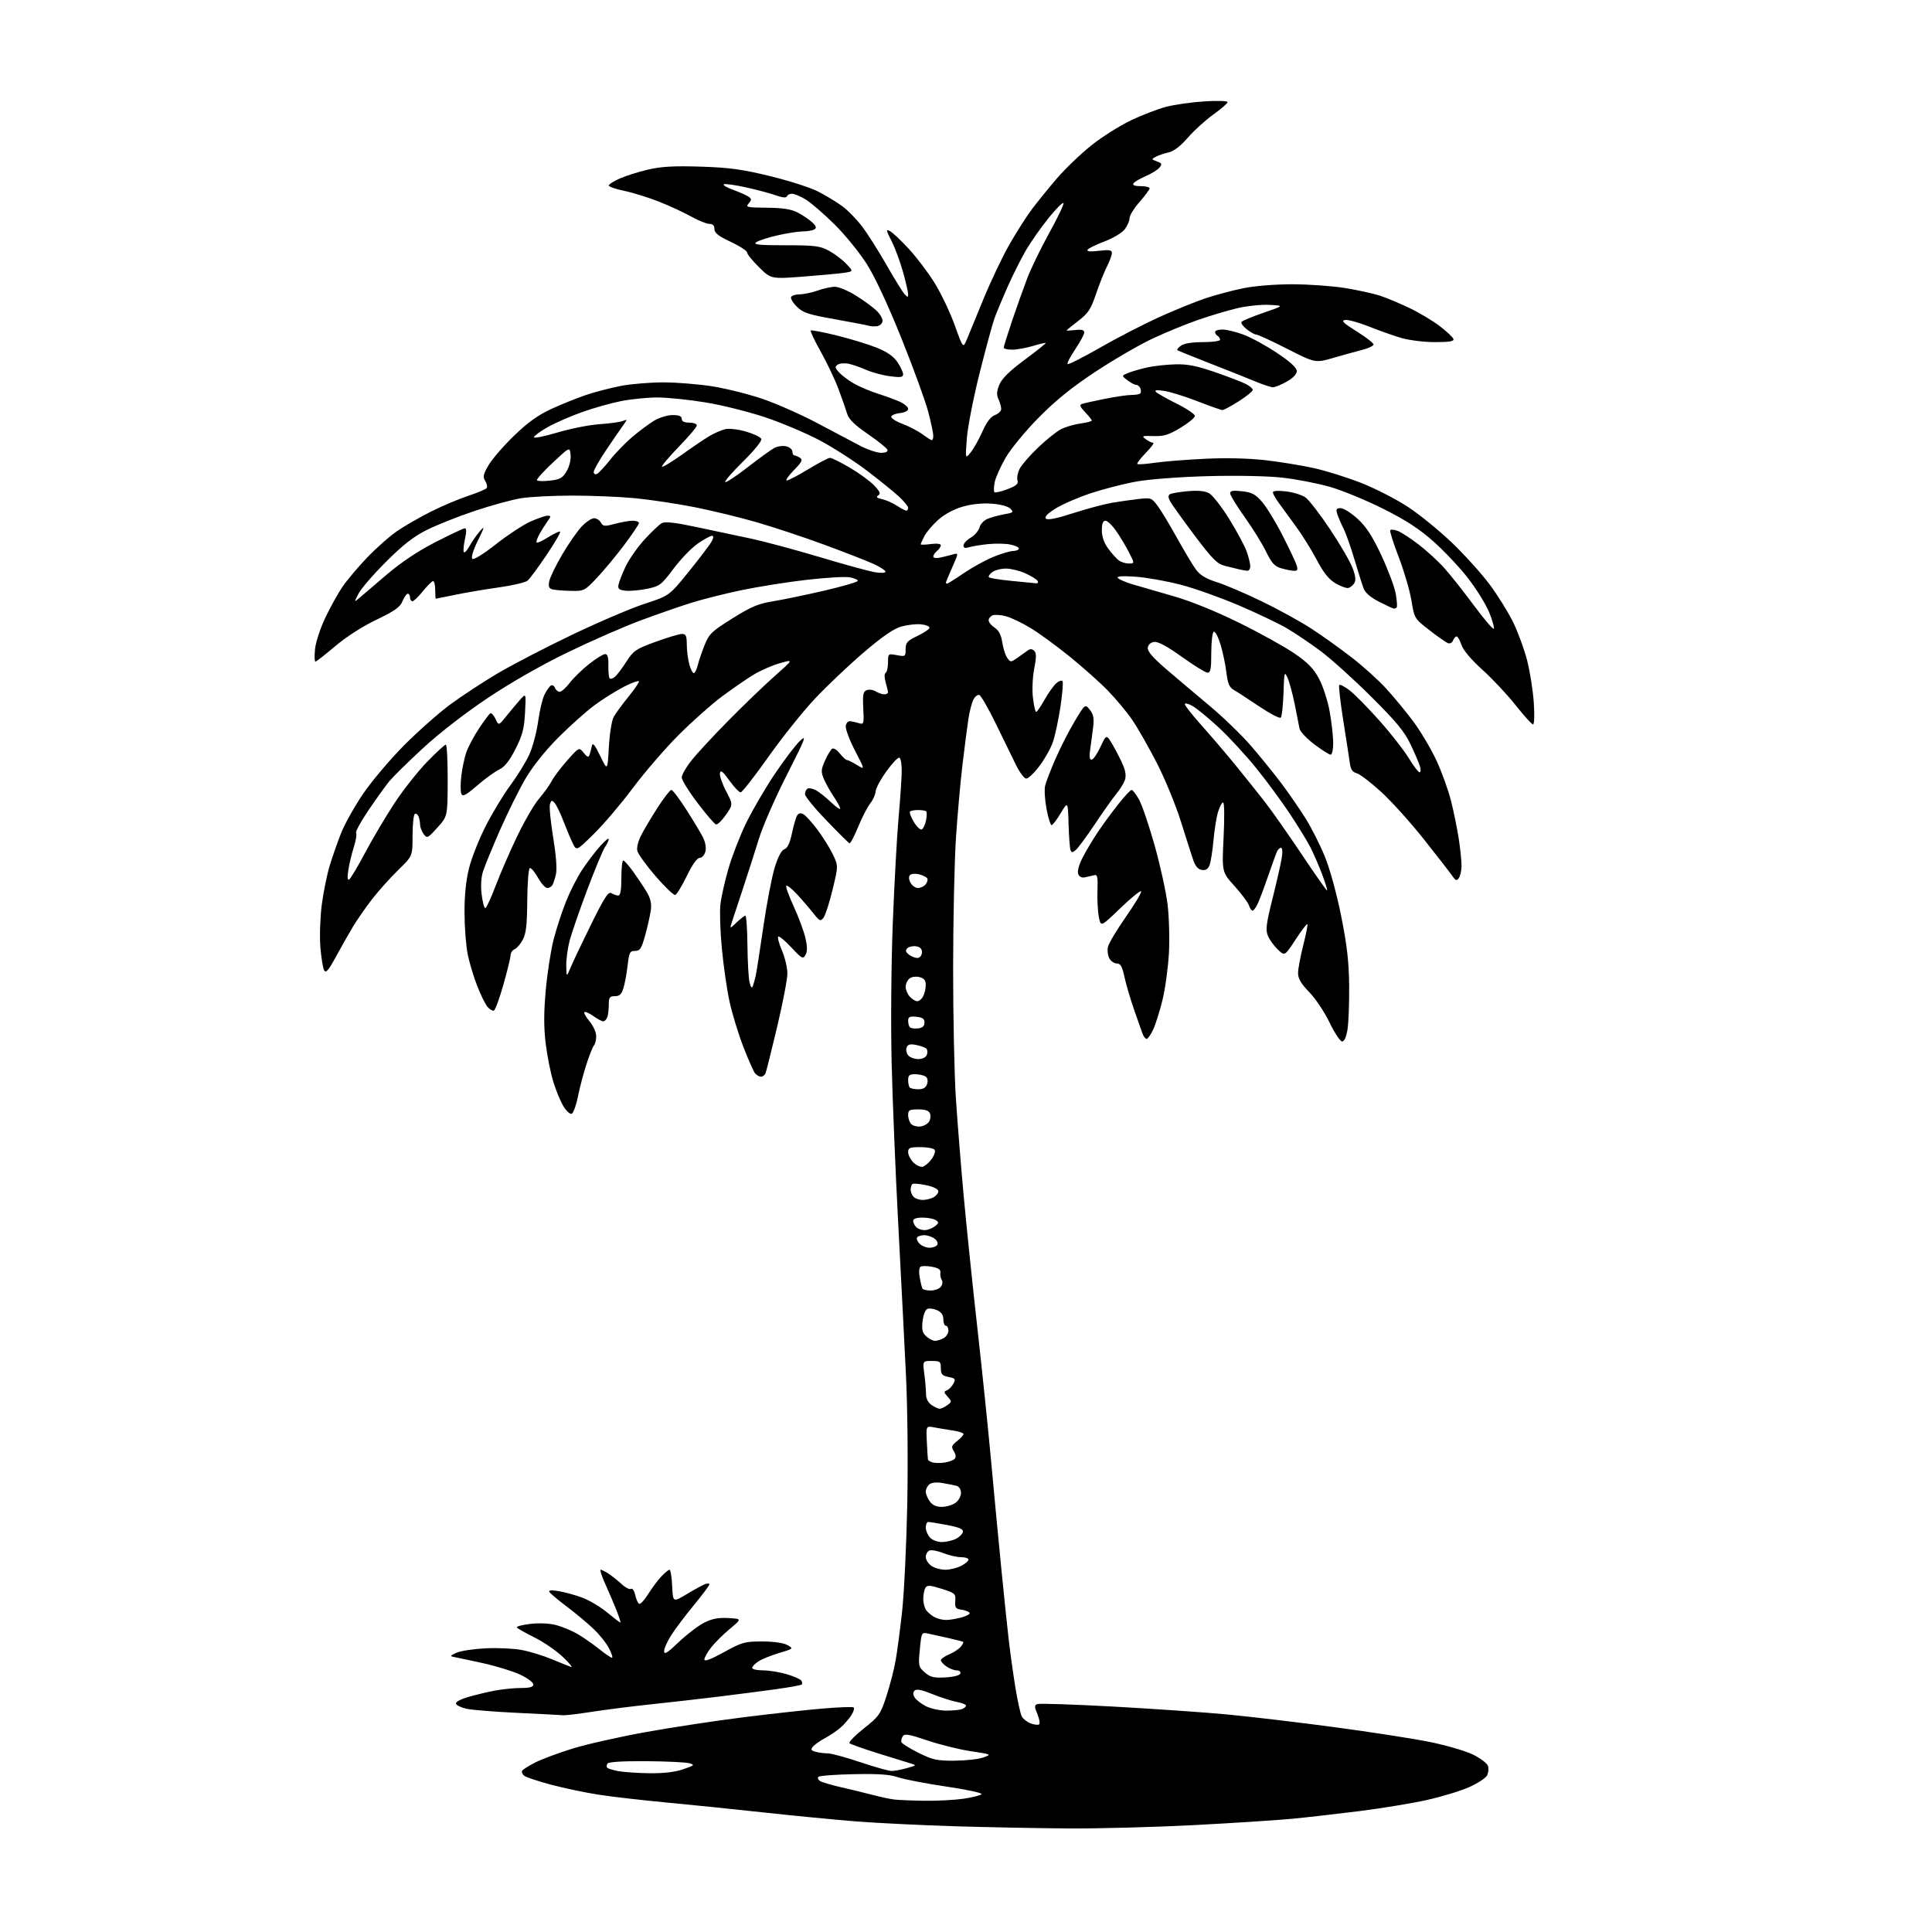<?xml version="1.0" encoding="UTF-8" standalone="no"?>
<svg 
  version="1.1" 
  xmlns="http://www.w3.org/2000/svg" 
  xmlns:xlink="http://www.w3.org/1999/xlink" 
  xmlns:svg="http://www.w3.org/2000/svg"
  xmlns:rdf="http://www.w3.org/1999/02/22-rdf-syntax-ns#"
  xmlns:cc="http://creativecommons.org/ns#"
  xmlns:dc="http://purl.org/dc/elements/1.1/"
  viewBox="0 0 768 768"
  width="768"
  height="768"
>
<style>svg {background-color: white; }</style>"
<path stroke="none" fill="black" fill-rule="evenodd" d="M424.50,726.83C412.40,726.75 391.91,726.35 378.97,725.95C366.02,725.54 348.70,724.69 340.47,724.05C332.24,723.40 315.60,721.79 303.50,720.47C291.40,719.14 273.85,717.35 264.50,716.48C255.15,715.60 243.22,714.23 238.00,713.42C232.78,712.61 224.26,710.82 219.07,709.45C213.89,708.08 209.06,706.46 208.34,705.86C207.61,705.26 207.27,704.37 207.58,703.87C207.89,703.37 210.25,701.90 212.82,700.59C215.39,699.29 222.00,696.83 227.50,695.12C233.00,693.41 246.05,690.46 256.50,688.57C266.95,686.68 284.73,683.98 296.00,682.58C307.27,681.18 321.45,679.63 327.50,679.13C333.55,678.64 338.86,678.45 339.30,678.71C339.75,678.97 339.35,680.38 338.42,681.84C337.49,683.30 335.55,685.52 334.11,686.77C332.68,688.02 329.89,689.90 327.93,690.95C325.97,692.00 323.82,693.51 323.16,694.30C322.18,695.49 322.38,695.87 324.23,696.36C325.48,696.70 327.65,696.98 329.05,696.99C330.46,696.99 336.28,698.58 342.00,700.50C347.72,702.42 353.32,704.00 354.45,703.99C355.58,703.99 358.30,703.48 360.50,702.85C364.50,701.72 364.50,701.72 361.50,700.84C359.85,700.35 354.00,698.54 348.50,696.81C343.00,695.07 338.13,693.34 337.69,692.96C337.24,692.58 339.79,689.95 343.36,687.11C349.46,682.26 350.01,681.48 352.38,674.22C353.77,669.97 355.42,663.58 356.04,660.00C356.67,656.42 357.82,647.65 358.61,640.50C359.39,633.35 360.31,614.45 360.64,598.50C360.99,581.82 360.77,559.73 360.13,546.50C359.52,533.85 358.13,506.85 357.06,486.50C355.98,466.15 354.80,437.35 354.44,422.50C354.07,407.20 354.27,383.10 354.90,366.88C355.51,351.14 356.55,332.24 357.21,324.88C357.87,317.52 358.43,309.25 358.45,306.50C358.48,303.75 358.05,301.35 357.50,301.18C356.95,301.00 354.62,303.47 352.32,306.68C350.02,309.88 348.10,313.45 348.07,314.62C348.03,315.78 347.08,317.90 345.95,319.34C344.82,320.77 342.65,325.00 341.12,328.72C339.59,332.45 338.05,335.38 337.69,335.23C337.33,335.09 333.20,330.99 328.52,326.13C323.83,321.27 320.00,316.58 320.00,315.71C320.00,314.83 320.44,313.85 320.98,313.51C321.52,313.18 322.98,313.43 324.23,314.07C325.48,314.71 328.19,316.85 330.25,318.82C332.31,320.79 334.00,321.97 334.00,321.44C334.00,320.90 332.84,318.76 331.43,316.67C330.01,314.59 328.24,311.43 327.50,309.64C326.30,306.79 326.36,305.91 327.97,302.32C328.97,300.08 330.25,297.96 330.82,297.61C331.38,297.27 332.75,298.13 333.85,299.54C334.96,300.95 336.24,302.11 336.68,302.12C337.13,302.14 338.93,303.03 340.68,304.11C343.86,306.07 343.86,306.07 339.88,298.39C337.69,294.16 336.04,289.75 336.20,288.60C336.37,287.42 337.16,286.58 338.00,286.69C338.83,286.79 340.40,287.15 341.50,287.49C343.38,288.07 343.48,287.72 343.16,281.55C342.89,276.09 343.11,274.89 344.55,274.34C345.49,273.98 347.10,274.21 348.12,274.84C349.14,275.48 350.65,276.00 351.49,276.00C352.32,276.00 353.00,275.66 353.00,275.24C353.00,274.83 352.58,273.03 352.07,271.26C351.51,269.27 351.51,267.81 352.07,267.45C352.58,267.14 353.00,265.28 353.00,263.33C353.00,259.81 353.03,259.78 356.50,260.43C359.87,261.07 360.00,260.98 360.00,258.06C360.00,255.44 360.63,254.74 364.75,252.77C367.36,251.52 369.50,250.05 369.50,249.50C369.50,248.95 367.95,248.35 366.06,248.17C364.17,247.99 360.67,248.39 358.29,249.06C355.25,249.91 350.73,253.03 343.23,259.45C337.33,264.50 328.62,272.76 323.88,277.81C319.14,282.85 310.81,293.27 305.38,300.96C299.95,308.65 295.01,314.95 294.42,314.97C293.83,314.99 291.81,312.87 289.93,310.26C287.33,306.63 286.44,305.94 286.18,307.32C285.98,308.32 287.08,311.54 288.62,314.47C291.41,319.80 291.41,319.80 288.55,323.93C286.97,326.20 285.19,327.91 284.59,327.72C283.99,327.54 280.69,323.68 277.25,319.15C273.81,314.62 271.00,310.07 271.00,309.04C271.00,308.02 272.72,305.00 274.83,302.34C276.93,299.68 283.57,292.51 289.58,286.42C295.59,280.32 303.88,272.35 308.00,268.70C315.50,262.07 315.50,262.07 310.00,263.63C306.98,264.48 302.25,266.56 299.50,268.23C296.75,269.91 291.12,273.79 287.00,276.85C282.88,279.92 275.14,286.79 269.81,292.13C264.48,297.46 256.30,306.93 251.64,313.16C246.98,319.40 240.02,327.60 236.18,331.38C229.19,338.26 229.19,338.26 227.76,335.38C226.97,333.80 225.28,329.80 224.01,326.50C222.74,323.20 221.14,319.89 220.45,319.14C219.41,318.00 219.11,318.09 218.61,319.64C218.29,320.67 218.86,326.61 219.89,332.84C221.03,339.79 221.47,345.44 221.01,347.46C220.60,349.28 219.95,351.27 219.57,351.88C219.19,352.50 218.27,353.00 217.52,353.00C216.76,353.00 215.10,351.13 213.82,348.84C212.55,346.56 211.09,344.87 210.60,345.09C210.10,345.32 209.65,351.12 209.59,358.00C209.52,367.77 209.12,371.18 207.78,373.63C206.84,375.35 205.38,377.02 204.54,377.35C203.69,377.67 202.98,378.74 202.96,379.72C202.94,380.70 201.66,385.98 200.10,391.45C198.55,396.93 196.85,401.55 196.32,401.73C195.79,401.90 194.66,401.25 193.81,400.27C192.96,399.30 191.12,395.57 189.73,392.00C188.33,388.43 186.63,382.80 185.95,379.50C185.26,376.20 184.68,368.77 184.65,363.00C184.62,356.03 185.22,350.03 186.44,345.15C187.44,341.11 190.43,333.55 193.08,328.35C195.73,323.14 200.16,315.83 202.94,312.08C205.71,308.34 209.08,302.85 210.43,299.89C211.77,296.92 213.34,290.99 213.93,286.71C214.51,282.42 215.67,277.61 216.49,276.02C217.31,274.43 218.44,272.84 219.00,272.50C219.56,272.16 220.28,272.58 220.61,273.44C220.94,274.30 221.79,275.00 222.49,275.00C223.19,275.00 224.98,273.41 226.46,271.46C227.95,269.51 231.42,266.13 234.17,263.96C236.93,261.78 239.80,260.00 240.55,260.00C241.53,260.00 241.90,261.31 241.84,264.54C241.79,267.04 242.02,269.35 242.35,269.68C242.68,270.01 243.61,269.74 244.42,269.07C245.23,268.39 247.28,265.69 248.97,263.05C251.80,258.64 252.74,258.00 260.63,255.12C265.34,253.41 270.06,252.00 271.10,252.00C272.67,252.00 273.00,252.74 273.01,256.25C273.01,258.59 273.48,262.20 274.06,264.28C274.64,266.35 275.48,267.82 275.94,267.54C276.40,267.25 277.07,265.78 277.42,264.26C277.78,262.74 278.97,259.25 280.06,256.50C281.87,251.96 282.89,250.98 291.15,245.82C298.63,241.14 301.50,239.94 307.37,239.00C311.29,238.37 320.46,236.46 327.75,234.77C335.04,233.07 341.00,231.32 341.00,230.89C341.00,230.45 339.54,229.82 337.75,229.49C335.96,229.16 328.20,229.61 320.50,230.51C312.80,231.40 301.12,233.26 294.55,234.64C287.98,236.03 278.98,238.30 274.55,239.70C270.12,241.09 261.10,244.24 254.50,246.69C247.90,249.14 234.85,254.86 225.50,259.40C214.91,264.54 202.84,271.45 193.50,277.72C184.59,283.70 174.19,291.79 167.89,297.64C162.05,303.06 156.16,308.85 154.80,310.50C153.43,312.15 149.77,317.25 146.65,321.83C143.53,326.41 141.24,330.58 141.56,331.10C141.88,331.62 141.47,334.17 140.64,336.77C139.81,339.37 138.83,343.47 138.46,345.88C138.01,348.78 138.13,350.04 138.81,349.62C139.37,349.27 142.28,344.37 145.27,338.74C148.27,333.11 153.54,324.23 157.00,319.00C160.46,313.77 166.25,306.46 169.87,302.75C173.49,299.04 176.80,296.00 177.22,296.00C177.65,296.00 177.98,302.41 177.96,310.25C177.92,324.50 177.92,324.50 173.87,328.98C170.00,333.26 169.75,333.38 168.41,331.54C167.63,330.48 167.00,328.84 167.00,327.89C167.00,326.94 166.73,325.45 166.40,324.59C166.06,323.72 165.39,323.26 164.90,323.56C164.40,323.87 164.00,327.76 164.00,332.21C164.00,340.30 164.00,340.30 158.25,345.90C155.09,348.98 150.41,354.20 147.86,357.50C145.31,360.80 141.87,365.75 140.23,368.50C138.58,371.25 135.55,376.60 133.49,380.39C130.52,385.85 129.55,386.95 128.84,385.68C128.35,384.80 127.67,380.57 127.34,376.29C127.01,372.00 127.28,364.45 127.93,359.50C128.58,354.55 130.00,347.57 131.09,344.00C132.18,340.43 134.24,334.57 135.66,331.00C137.09,327.43 141.01,320.45 144.37,315.50C147.74,310.55 155.00,301.96 160.50,296.41C166.00,290.86 174.30,283.51 178.93,280.08C183.57,276.66 192.12,271.05 197.93,267.61C203.75,264.18 217.05,257.28 227.50,252.29C237.95,247.29 250.90,241.76 256.27,240.01C266.05,236.82 266.05,236.82 273.86,227.16C278.16,221.85 282.21,216.49 282.87,215.25C283.72,213.66 283.74,213.00 282.97,213.00C282.36,213.00 279.85,214.39 277.39,216.08C274.92,217.77 270.59,222.26 267.75,226.05C262.94,232.48 262.24,233.02 257.32,234.04C254.43,234.64 250.58,234.99 248.78,234.82C246.13,234.56 245.57,234.12 245.85,232.50C246.04,231.40 247.31,228.14 248.67,225.25C250.03,222.37 253.42,217.51 256.20,214.47C258.99,211.42 262.09,208.49 263.10,207.95C264.39,207.25 268.37,207.70 276.71,209.48C283.20,210.85 292.91,212.92 298.30,214.06C303.69,215.20 316.07,218.52 325.80,221.44C335.54,224.36 345.41,227.07 347.75,227.46C350.18,227.87 352.00,227.78 352.00,227.26C352.00,226.75 349.86,225.36 347.25,224.17C344.64,222.97 335.86,219.55 327.75,216.56C319.64,213.57 307.49,209.54 300.75,207.59C294.01,205.64 282.88,202.94 276.00,201.59C269.12,200.23 258.58,198.65 252.58,198.06C246.57,197.48 235.32,197.00 227.58,197.01C219.83,197.01 210.62,197.48 207.09,198.06C203.57,198.63 195.30,200.89 188.73,203.09C182.16,205.29 173.57,208.70 169.64,210.67C164.36,213.32 160.12,216.64 153.39,223.38C148.38,228.39 143.48,234.07 142.50,236.00C140.77,239.42 140.77,239.46 142.61,237.90C143.65,237.02 148.55,232.84 153.50,228.61C159.50,223.49 166.05,219.11 173.17,215.46C179.04,212.46 184.28,210.00 184.81,210.00C185.44,210.00 185.45,211.48 184.86,214.14C184.35,216.42 184.11,218.78 184.33,219.39C184.55,220.00 185.58,218.98 186.62,217.11C187.65,215.25 189.53,212.55 190.80,211.11C192.77,208.86 192.66,209.39 189.97,214.87C188.13,218.62 187.22,221.62 187.74,222.14C188.27,222.67 192.11,220.30 197.07,216.39C201.71,212.74 207.88,208.68 210.78,207.37C213.68,206.07 216.77,205.00 217.65,205.00C219.10,205.00 219.10,205.20 217.63,207.25C216.74,208.49 215.30,210.78 214.43,212.34C213.56,213.91 213.07,215.40 213.33,215.67C213.60,215.93 215.70,214.95 218.00,213.50C220.30,212.05 222.41,211.08 222.68,211.34C222.95,211.61 220.49,215.82 217.21,220.69C213.94,225.56 210.56,230.12 209.70,230.83C208.85,231.54 203.69,232.75 198.24,233.51C192.79,234.28 184.99,235.60 180.91,236.45C176.84,237.30 173.39,238.00 173.25,238.00C173.11,238.00 173.00,236.43 173.00,234.50C173.00,232.57 172.63,231.00 172.17,231.00C171.71,231.00 169.89,232.80 168.12,235.00C166.35,237.20 164.48,239.00 163.95,239.00C163.43,239.00 163.00,238.32 163.00,237.50C163.00,236.68 162.60,236.00 162.12,236.00C161.64,236.00 160.68,237.35 160.00,238.99C159.02,241.37 156.88,242.89 149.63,246.35C144.15,248.97 137.60,253.18 133.26,256.86C129.28,260.24 125.73,263.00 125.38,263.00C125.03,263.00 124.96,260.79 125.22,258.09C125.48,255.40 127.31,249.77 129.29,245.60C131.27,241.43 134.35,235.87 136.14,233.26C137.92,230.64 142.33,225.41 145.94,221.64C149.55,217.86 154.97,213.08 158.00,211.02C161.03,208.96 167.10,205.47 171.50,203.28C175.90,201.08 182.53,198.28 186.24,197.06C189.95,195.84 193.22,194.45 193.52,193.96C193.82,193.48 193.53,192.22 192.87,191.16C191.87,189.56 192.10,188.50 194.24,184.87C195.65,182.47 200.19,177.22 204.33,173.22C209.77,167.95 213.87,165.01 219.17,162.56C223.20,160.70 229.43,158.20 233.00,156.99C236.57,155.79 242.80,154.18 246.84,153.40C250.87,152.63 258.47,152.00 263.72,152.00C268.97,152.00 277.79,152.72 283.32,153.60C288.85,154.48 297.90,156.76 303.44,158.68C308.97,160.59 318.68,164.90 325.00,168.26C331.32,171.62 338.93,175.64 341.89,177.19C344.86,178.73 348.61,180.00 350.22,180.00C352.06,180.00 353.02,179.55 352.77,178.80C352.55,178.15 349.06,175.33 345.01,172.55C339.73,168.93 337.40,166.65 336.77,164.50C336.28,162.85 334.72,158.39 333.29,154.59C331.86,150.78 328.69,144.12 326.25,139.77C323.80,135.42 322.02,131.65 322.28,131.39C322.54,131.13 327.20,132.02 332.64,133.36C338.07,134.71 345.22,136.89 348.51,138.21C352.66,139.88 355.19,141.64 356.75,143.96C357.99,145.79 359.00,147.96 359.00,148.78C359.00,149.98 358.03,150.13 353.75,149.56C350.86,149.18 346.63,148.04 344.35,147.04C342.07,146.03 338.92,144.93 337.35,144.60C335.78,144.27 333.84,144.43 333.04,144.94C331.79,145.74 331.87,146.20 333.54,148.04C334.62,149.23 337.30,151.23 339.50,152.49C341.70,153.75 345.98,155.55 349.00,156.51C352.02,157.46 355.96,158.91 357.75,159.73C359.54,160.56 361.00,161.82 361.00,162.55C361.00,163.30 359.63,164.01 357.83,164.19C356.08,164.36 354.49,165.00 354.29,165.60C354.09,166.21 356.09,167.50 358.72,168.48C361.35,169.47 364.93,171.33 366.68,172.63C368.43,173.94 370.12,175.00 370.43,175.00C370.74,175.00 371.00,174.18 371.00,173.19C371.00,172.19 370.09,167.91 368.98,163.68C367.88,159.45 363.13,146.43 358.44,134.74C353.25,121.80 347.89,110.25 344.71,105.19C341.84,100.62 336.02,93.44 331.77,89.23C327.51,85.02 322.34,80.55 320.27,79.29C318.20,78.04 315.75,77.01 314.83,77.01C313.92,77.00 313.01,77.47 312.82,78.04C312.59,78.72 311.07,78.58 308.42,77.65C306.19,76.86 300.92,75.45 296.71,74.52C292.50,73.58 288.49,73.00 287.80,73.23C287.10,73.47 288.77,74.49 291.52,75.50C294.26,76.51 297.07,77.78 297.78,78.32C298.80,79.09 298.76,79.60 297.60,80.89C296.28,82.36 296.92,82.51 304.82,82.57C311.08,82.63 314.48,83.15 317.00,84.44C318.93,85.43 321.52,87.16 322.76,88.30C324.45,89.85 324.71,90.57 323.76,91.17C323.07,91.61 321.01,91.98 319.20,91.98C317.38,91.99 312.82,92.70 309.07,93.55C305.31,94.41 301.50,95.65 300.60,96.30C299.30,97.25 301.68,97.50 312.23,97.50C323.92,97.50 325.98,97.76 329.50,99.66C331.70,100.85 334.79,103.18 336.37,104.84C339.24,107.86 339.24,107.86 335.87,108.40C334.02,108.70 326.65,109.39 319.50,109.94C306.50,110.93 306.50,110.93 301.75,106.25C299.14,103.68 297.00,101.04 297.00,100.38C297.00,99.73 294.07,97.82 290.50,96.15C285.60,93.85 284.00,92.60 284.00,91.05C284.00,89.66 283.35,89.00 281.98,89.00C280.88,89.00 277.61,87.68 274.73,86.07C271.86,84.46 266.08,81.79 261.90,80.14C257.72,78.49 251.53,76.57 248.15,75.87C244.77,75.17 242.00,74.21 242.00,73.74C242.00,73.27 243.96,72.02 246.35,70.97C248.74,69.91 253.80,68.31 257.60,67.42C262.85,66.19 267.84,65.91 278.50,66.24C289.89,66.60 295.01,67.30 306.00,69.98C313.43,71.79 321.98,74.51 325.00,76.04C328.02,77.56 332.39,80.19 334.69,81.87C336.99,83.55 340.66,87.30 342.84,90.21C345.02,93.12 349.37,100.00 352.51,105.50C355.64,111.00 358.84,116.16 359.60,116.96C360.83,118.25 361.00,118.25 361.00,116.94C361.00,116.13 360.09,112.17 358.97,108.14C357.86,104.12 355.81,98.59 354.42,95.85C352.18,91.43 352.11,90.99 353.80,91.89C354.85,92.45 358.20,95.60 361.24,98.90C364.29,102.19 368.89,108.26 371.47,112.39C374.04,116.53 377.65,124.09 379.49,129.20C382.84,138.50 382.84,138.50 384.31,135.00C385.11,133.07 388.11,125.79 390.97,118.81C393.83,111.84 398.43,102.16 401.19,97.31C403.95,92.47 408.01,86.09 410.21,83.15C412.41,80.21 416.92,74.66 420.22,70.82C423.53,66.98 429.67,61.11 433.87,57.76C438.06,54.42 445.10,49.97 449.50,47.87C453.90,45.77 460.20,43.34 463.50,42.47C466.80,41.60 473.66,40.63 478.75,40.30C483.99,39.96 487.99,40.10 487.98,40.60C487.97,41.10 485.43,43.30 482.34,45.50C479.25,47.70 474.69,51.84 472.21,54.70C469.28,58.08 466.61,60.14 464.60,60.57C462.89,60.94 460.62,61.70 459.54,62.27C457.64,63.26 457.65,63.33 459.90,64.16C461.92,64.91 462.05,65.24 460.88,66.65C460.14,67.54 457.66,69.07 455.37,70.05C453.09,71.03 450.92,72.32 450.55,72.92C450.12,73.62 451.14,74.00 453.44,74.00C455.40,74.00 457.00,74.39 457.00,74.86C457.00,75.33 455.20,77.76 453.00,80.26C450.80,82.76 449.00,85.69 449.00,86.77C449.00,87.85 448.11,89.86 447.03,91.23C445.95,92.61 442.34,94.75 439.01,96.00C435.68,97.24 432.67,98.72 432.32,99.29C431.90,99.97 433.42,100.11 436.84,99.70C441.02,99.21 442.00,99.38 442.00,100.59C442.00,101.41 441.11,103.82 440.03,105.95C438.94,108.08 436.98,113.01 435.66,116.91C433.63,122.96 432.58,124.54 428.64,127.55C426.09,129.50 424.00,131.21 424.00,131.35C424.00,131.48 425.57,131.41 427.50,131.19C430.00,130.90 431.00,131.17 431.00,132.15C431.00,132.91 429.39,135.92 427.42,138.85C425.45,141.77 424.08,144.42 424.39,144.72C424.69,145.03 430.47,142.11 437.22,138.23C443.97,134.36 454.54,128.90 460.70,126.10C466.87,123.31 475.19,119.92 479.20,118.58C483.22,117.25 489.97,115.44 494.21,114.58C498.67,113.66 506.88,113.00 513.71,113.00C520.19,113.01 529.64,113.68 534.71,114.50C539.77,115.32 546.07,116.71 548.71,117.59C551.34,118.46 556.65,120.70 560.50,122.55C564.35,124.40 569.72,127.62 572.42,129.71C575.13,131.79 577.53,134.06 577.76,134.75C578.06,135.68 576.17,136.00 570.42,136.00C566.16,136.00 560.16,135.26 557.09,134.36C554.01,133.46 548.20,131.41 544.18,129.80C540.15,128.19 535.88,127.02 534.69,127.19C532.99,127.44 533.94,128.38 539.27,131.71C542.97,134.03 546.00,136.38 546.00,136.93C546.00,137.47 544.09,138.41 541.75,139.01C539.41,139.61 534.20,141.05 530.17,142.22C522.84,144.34 522.84,144.34 511.67,138.66C505.53,135.54 500.00,132.99 499.38,132.99C498.77,133.00 497.08,132.06 495.63,130.92C494.17,129.78 493.21,128.46 493.50,128.00C493.79,127.54 497.73,125.88 502.26,124.33C510.50,121.50 510.50,121.50 504.54,121.19C501.25,121.02 495.43,121.65 491.54,122.59C487.67,123.52 480.68,125.62 476.00,127.26C471.32,128.89 463.34,132.17 458.26,134.54C453.17,136.91 443.05,142.78 435.76,147.57C426.24,153.83 419.82,159.00 413.00,165.90C407.62,171.34 401.88,178.30 399.75,181.97C397.69,185.53 395.73,189.94 395.38,191.77C395.04,193.60 395.01,195.34 395.32,195.65C395.63,195.96 397.94,195.42 400.46,194.46C404.08,193.08 404.92,192.33 404.47,190.91C404.15,189.91 404.55,187.84 405.35,186.30C406.14,184.76 409.44,180.98 412.68,177.89C415.91,174.80 420.00,171.53 421.76,170.62C423.52,169.71 427.00,168.69 429.48,168.35C431.97,168.01 434.00,167.48 434.00,167.17C434.00,166.86 432.80,165.36 431.34,163.83C429.33,161.74 429.03,160.94 430.09,160.57C430.87,160.30 434.97,159.39 439.21,158.54C443.45,157.69 448.21,157.00 449.79,157.00C451.37,157.00 452.94,156.73 453.26,156.40C453.59,156.07 453.62,155.17 453.32,154.40C453.03,153.63 452.27,152.99 451.64,152.98C451.01,152.97 449.44,152.14 448.14,151.14C445.79,149.33 445.79,149.33 448.64,148.19C450.21,147.56 453.63,146.59 456.23,146.02C458.83,145.46 463.78,144.92 467.23,144.83C472.04,144.70 475.71,145.42 483.00,147.94C488.23,149.74 493.74,151.86 495.25,152.64C496.76,153.41 498.00,154.48 498.00,154.99C498.00,155.51 495.52,157.53 492.48,159.47C489.44,161.41 486.51,163.00 485.96,163.00C485.41,163.00 480.96,161.44 476.07,159.53C471.18,157.62 465.22,155.76 462.84,155.40C459.83,154.94 458.81,155.06 459.50,155.79C460.05,156.37 463.76,158.47 467.75,160.46C471.74,162.45 475.00,164.64 475.00,165.33C475.00,166.02 472.43,168.14 469.29,170.04C464.59,172.88 462.68,173.47 458.55,173.34C454.00,173.20 453.71,173.31 455.45,174.59C456.51,175.37 457.84,176.00 458.39,176.00C458.95,176.00 457.66,177.79 455.52,179.98C453.38,182.17 451.84,184.18 452.10,184.44C452.36,184.70 455.48,184.48 459.04,183.96C462.59,183.44 471.57,182.72 479.00,182.37C487.43,181.96 496.45,182.18 503.00,182.93C508.77,183.60 517.46,185.01 522.30,186.08C527.14,187.15 535.69,189.84 541.30,192.05C546.91,194.27 555.27,198.58 559.88,201.63C564.50,204.69 572.33,211.09 577.29,215.85C582.25,220.61 588.93,228.00 592.12,232.29C595.32,236.57 599.52,243.32 601.47,247.29C603.41,251.25 605.92,258.10 607.05,262.50C608.18,266.90 609.37,274.44 609.70,279.25C610.04,284.20 609.91,287.98 609.40,287.96C608.90,287.94 605.80,284.51 602.50,280.34C599.20,276.17 593.25,269.82 589.28,266.24C584.80,262.19 581.64,258.44 580.95,256.36C580.34,254.51 579.48,253.00 579.03,253.00C578.58,253.00 577.94,253.72 577.60,254.60C577.26,255.49 576.35,255.96 575.57,255.67C574.80,255.37 571.49,253.05 568.21,250.50C562.29,245.90 562.25,245.84 561.06,238.69C560.41,234.73 558.14,227.00 556.03,221.50C553.92,216.00 552.39,211.18 552.63,210.79C552.87,210.40 554.22,210.51 555.62,211.05C557.03,211.58 560.78,214.02 563.96,216.47C567.14,218.91 571.71,223.11 574.12,225.80C576.53,228.48 581.88,235.23 586.00,240.80C590.12,246.36 593.66,250.46 593.85,249.91C594.04,249.36 593.19,246.43 591.96,243.39C590.72,240.36 587.07,234.41 583.83,230.19C580.60,225.96 574.42,219.35 570.11,215.50C564.27,210.28 559.11,206.91 549.89,202.27C543.07,198.85 533.47,194.90 528.55,193.50C523.62,192.10 515.07,190.45 509.55,189.85C503.68,189.21 491.38,188.97 480.00,189.28C468.72,189.59 456.73,190.50 451.57,191.45C446.65,192.34 438.55,194.43 433.57,196.08C428.58,197.74 422.31,200.45 419.63,202.12C416.36,204.16 415.09,205.49 415.76,206.16C416.44,206.84 420.02,206.12 426.63,203.98C432.06,202.23 438.98,200.38 442.00,199.87C445.02,199.36 449.80,198.68 452.61,198.36C457.53,197.80 457.82,197.90 460.22,201.14C461.59,202.99 465.08,208.78 467.97,214.00C470.86,219.22 474.25,224.86 475.50,226.53C477.08,228.65 479.54,230.11 483.63,231.39C486.86,232.39 494.90,235.82 501.50,239.01C508.10,242.19 517.10,247.15 521.50,250.03C525.90,252.90 533.13,258.09 537.57,261.54C542.01,265.00 548.05,270.46 550.98,273.67C553.92,276.87 558.71,282.67 561.63,286.55C564.55,290.43 568.72,297.41 570.89,302.05C573.07,306.70 575.74,314.10 576.84,318.50C577.94,322.90 579.33,329.74 579.92,333.69C580.51,337.65 580.99,342.37 580.98,344.19C580.98,346.01 580.51,348.18 579.94,349.00C579.07,350.27 578.66,350.13 577.21,348.05C576.27,346.70 571.20,340.17 565.95,333.55C560.69,326.92 553.04,318.44 548.95,314.71C544.85,310.97 540.50,307.67 539.28,307.36C537.70,306.96 536.93,305.87 536.63,303.65C536.40,301.92 535.22,294.28 534.01,286.68C532.80,279.08 532.07,272.60 532.38,272.29C532.69,271.98 534.54,272.93 536.48,274.42C538.42,275.90 543.75,281.30 548.31,286.43C552.87,291.55 558.13,298.27 560.01,301.37C561.89,304.47 563.81,307.00 564.28,307.00C564.75,307.00 564.85,305.99 564.50,304.75C564.15,303.51 562.47,299.57 560.77,296.00C558.31,290.82 555.11,286.94 545.09,276.96C538.17,270.06 529.08,261.87 524.90,258.76C520.72,255.65 514.64,251.56 511.40,249.67C508.15,247.78 499.65,243.73 492.50,240.67C485.35,237.61 475.00,233.92 469.50,232.48C464.00,231.03 455.94,229.59 451.60,229.27C446.41,228.89 443.91,229.04 444.31,229.70C444.66,230.25 447.31,231.41 450.22,232.28C453.12,233.15 460.45,235.27 466.50,237.00C473.33,238.95 483.18,242.94 492.50,247.53C500.75,251.59 510.65,257.08 514.50,259.71C519.88,263.39 522.16,265.73 524.34,269.81C525.91,272.72 527.80,278.57 528.56,282.81C529.31,287.04 529.95,292.64 529.97,295.25C529.98,297.90 529.54,300.00 528.96,300.00C528.38,300.00 525.45,298.14 522.44,295.87C519.43,293.60 516.80,290.79 516.58,289.62C516.36,288.45 515.51,284.12 514.68,280.00C513.85,275.88 512.57,271.15 511.84,269.50C510.58,266.68 510.48,267.04 510.21,275.49C510.05,280.44 509.56,284.84 509.13,285.27C508.70,285.70 504.81,283.68 500.50,280.78C496.19,277.88 491.66,274.93 490.43,274.24C488.69,273.26 488.04,271.72 487.50,267.24C487.12,264.08 486.06,259.08 485.15,256.12C484.24,253.16 483.05,250.91 482.50,251.12C481.95,251.33 481.50,255.09 481.50,259.50C481.50,266.03 481.22,267.48 479.98,267.40C479.15,267.35 474.55,264.50 469.77,261.08C463.92,256.89 460.32,254.96 458.78,255.18C457.38,255.37 456.41,256.27 456.26,257.50C456.09,258.91 458.31,261.47 463.76,266.15C468.02,269.80 475.77,276.36 481.00,280.72C486.23,285.08 493.54,292.16 497.26,296.45C500.97,300.74 506.41,307.46 509.35,311.37C512.29,315.29 516.60,321.53 518.93,325.24C521.26,328.95 524.73,335.82 526.65,340.51C528.69,345.52 531.38,355.34 533.16,364.27C535.49,375.95 536.23,382.41 536.31,392.00C536.37,398.88 536.07,406.64 535.65,409.25C535.17,412.23 534.37,414.00 533.51,414.00C532.76,414.00 530.52,410.62 528.53,406.50C526.55,402.37 522.92,396.93 520.46,394.41C517.20,391.05 516.00,389.01 516.00,386.82C516.00,385.18 516.92,380.22 518.05,375.80C519.18,371.38 519.92,367.58 519.69,367.35C519.46,367.13 517.35,369.90 514.99,373.52C510.71,380.09 510.71,380.09 507.93,377.43C506.40,375.96 504.63,373.52 504.00,371.99C503.04,369.68 503.34,367.22 505.81,357.36C507.44,350.84 509.09,343.59 509.48,341.25C509.90,338.66 509.79,337.00 509.19,337.00C508.66,337.00 507.89,337.79 507.50,338.75C507.11,339.71 505.54,344.10 504.01,348.50C502.49,352.90 500.67,357.74 499.96,359.25C499.26,360.76 498.33,362.00 497.91,362.00C497.48,362.00 496.84,361.06 496.47,359.90C496.10,358.75 493.53,355.30 490.76,352.24C485.72,346.67 485.72,346.67 486.40,332.83C486.79,324.95 486.71,319.00 486.20,319.00C485.72,319.00 484.81,320.70 484.19,322.77C483.56,324.85 482.75,329.91 482.38,334.02C482.01,338.13 481.32,342.54 480.85,343.82C480.25,345.46 479.35,346.05 477.79,345.82C476.29,345.60 475.19,344.37 474.37,342.00C473.71,340.07 471.48,333.13 469.43,326.57C467.37,320.01 463.05,309.50 459.82,303.23C456.59,296.95 452.20,289.27 450.08,286.16C447.95,283.04 443.57,277.79 440.35,274.49C437.13,271.18 430.22,265.03 424.99,260.81C419.75,256.59 412.79,251.52 409.51,249.55C406.22,247.57 401.89,245.51 399.88,244.97C397.86,244.42 395.49,244.26 394.61,244.60C393.72,244.94 393.00,245.83 393.00,246.58C393.00,247.34 394.08,248.66 395.39,249.52C397.06,250.61 397.98,252.41 398.43,255.41C398.79,257.79 399.68,260.55 400.42,261.56C401.71,263.33 401.85,263.32 404.52,261.44C406.04,260.38 407.88,259.06 408.61,258.52C409.50,257.87 410.33,257.93 411.11,258.71C412.01,259.61 412.01,261.29 411.12,265.81C410.46,269.17 410.24,274.18 410.61,277.37C410.98,280.47 411.55,283.00 411.89,283.00C412.22,283.00 413.71,280.84 415.19,278.21C416.67,275.57 418.76,272.62 419.84,271.64C420.92,270.67 422.06,270.29 422.37,270.79C422.69,271.30 422.30,275.94 421.52,281.11C420.73,286.27 419.39,292.52 418.53,295.00C417.68,297.48 415.28,301.75 413.20,304.50C411.12,307.25 408.76,309.50 407.96,309.50C407.16,309.50 405.30,307.02 403.83,304.00C402.36,300.98 398.75,293.58 395.81,287.58C392.87,281.57 389.94,276.48 389.30,276.27C388.66,276.05 387.61,276.86 386.96,278.07C386.32,279.27 385.41,282.79 384.94,285.88C384.48,288.97 383.42,297.12 382.60,304.00C381.77,310.88 380.61,324.01 380.00,333.20C379.40,342.38 378.90,365.56 378.88,384.70C378.87,403.84 379.36,427.15 379.97,436.50C380.58,445.85 381.98,463.40 383.09,475.50C384.20,487.60 386.64,511.23 388.53,528.00C390.41,544.77 392.87,568.62 394.00,581.00C395.13,593.38 396.94,612.50 398.03,623.50C399.11,634.50 400.48,647.55 401.06,652.50C401.64,657.45 402.81,665.77 403.66,671.00C404.52,676.23 405.64,681.31 406.17,682.30C406.69,683.29 408.26,684.53 409.64,685.06C411.03,685.58 412.55,685.78 413.02,685.49C413.49,685.19 413.22,683.38 412.42,681.46C411.13,678.37 411.13,677.89 412.43,677.39C413.25,677.08 426.87,677.53 442.71,678.40C458.54,679.27 478.93,680.68 488.00,681.54C497.07,682.40 516.20,684.67 530.50,686.58C544.80,688.49 561.82,691.13 568.33,692.45C574.84,693.77 582.57,696.02 585.53,697.47C588.48,698.91 591.17,700.96 591.50,702.01C591.84,703.06 591.66,704.77 591.11,705.80C590.55,706.84 587.38,708.90 584.06,710.39C580.73,711.89 573.17,714.19 567.26,715.51C561.34,716.84 549.30,718.82 540.50,719.93C531.70,721.03 519.77,722.40 514.00,722.96C508.23,723.53 490.68,724.66 475.00,725.49C459.32,726.31 436.60,726.92 424.50,726.83zM367.50,715.83C372.45,715.90 379.38,715.54 382.89,715.04C386.41,714.53 389.68,713.72 390.16,713.24C390.65,712.75 384.53,711.42 376.12,710.18C367.92,708.97 359.30,707.31 356.97,706.49C353.84,705.39 349.24,705.06 339.44,705.26C332.13,705.40 325.79,705.88 325.35,706.31C324.92,706.75 325.21,707.51 326.00,708.00C326.80,708.49 330.61,709.61 334.47,710.49C338.34,711.37 343.98,712.74 347.00,713.54C350.02,714.33 353.85,715.15 355.50,715.34C357.15,715.54 362.55,715.76 367.50,715.83zM258.07,704.89C263.79,704.96 268.29,704.44 271.57,703.31C276.09,701.76 276.29,701.56 274.00,700.91C272.62,700.52 264.89,700.15 256.81,700.10C247.38,700.04 241.88,700.38 241.46,701.07C241.10,701.65 241.06,702.40 241.39,702.72C241.71,703.05 243.67,703.64 245.74,704.04C247.81,704.44 253.36,704.82 258.07,704.89zM379.50,699.90C383.90,699.87 389.03,699.30 390.90,698.62C394.26,697.40 394.22,697.38 385.90,696.13C381.28,695.44 373.50,693.51 368.62,691.84C361.44,689.40 359.57,689.08 358.88,690.16C358.41,690.90 358.15,691.95 358.30,692.50C358.45,693.05 361.48,694.95 365.03,696.73C370.75,699.58 372.43,699.95 379.50,699.90zM224.00,681.84C223.18,681.76 215.07,681.34 206.00,680.91C196.93,680.48 187.73,679.75 185.57,679.29C183.41,678.82 181.47,677.91 181.26,677.27C181.03,676.58 183.05,675.46 186.18,674.56C189.11,673.71 193.92,672.57 196.89,672.01C199.85,671.46 204.46,671.00 207.14,671.00C210.68,671.00 212.00,670.61 212.00,669.57C212.00,668.79 209.64,667.04 206.75,665.68C203.86,664.33 197.22,662.28 192.00,661.14C186.78,659.99 181.60,658.89 180.50,658.69C178.79,658.37 178.93,658.12 181.50,656.98C183.15,656.24 188.34,655.46 193.03,655.23C197.72,655.00 204.15,655.30 207.31,655.88C210.47,656.46 215.85,658.11 219.28,659.53C222.70,660.95 226.18,662.35 227.00,662.64C227.82,662.93 226.34,661.12 223.69,658.61C221.04,656.11 215.96,652.63 212.40,650.88C208.84,649.12 205.72,647.35 205.46,646.94C205.21,646.53 207.63,645.89 210.85,645.52C214.36,645.11 218.45,645.30 221.10,646.00C223.52,646.64 227.30,648.21 229.50,649.49C231.70,650.76 235.53,653.42 238.00,655.39C240.47,657.37 242.85,658.98 243.27,658.99C243.69,659.00 243.17,657.31 242.10,655.25C241.04,653.19 238.22,649.66 235.83,647.41C233.45,645.15 228.71,641.20 225.29,638.63C221.88,636.06 218.79,633.46 218.42,632.87C217.95,632.11 219.07,632.00 222.12,632.51C224.53,632.91 228.75,634.08 231.50,635.10C234.25,636.12 238.69,638.77 241.36,640.98C244.03,643.19 246.39,645.00 246.60,645.00C246.82,645.00 246.15,642.86 245.12,640.25C244.09,637.64 242.07,632.91 240.64,629.75C239.20,626.59 238.37,624.00 238.79,624.00C239.21,624.00 240.67,624.74 242.03,625.65C243.39,626.56 245.70,628.41 247.17,629.76C248.64,631.11 250.29,631.94 250.84,631.60C251.39,631.26 252.13,632.33 252.50,633.98C252.86,635.63 253.55,637.22 254.04,637.53C254.53,637.83 256.12,636.14 257.58,633.79C259.05,631.43 261.40,628.26 262.81,626.75C264.22,625.24 265.72,624.00 266.14,624.00C266.56,624.00 267.04,626.92 267.20,630.50C267.50,637.00 267.50,637.00 273.00,633.69C276.02,631.87 279.29,630.09 280.25,629.72C281.21,629.36 282.00,629.40 282.00,629.81C282.00,630.22 279.24,633.92 275.86,638.03C272.48,642.14 268.43,647.50 266.86,649.95C265.29,652.39 264.00,655.27 264.00,656.35C264.00,657.88 265.26,657.10 269.79,652.78C272.98,649.74 277.51,646.27 279.85,645.08C283.01,643.46 285.50,642.98 289.52,643.20C294.92,643.50 294.92,643.50 290.12,647.50C287.49,649.70 284.13,653.03 282.66,654.91C281.20,656.79 280.00,658.94 280.00,659.69C280.00,660.59 282.62,659.60 287.75,656.78C294.95,652.80 296.03,652.50 303.00,652.51C307.61,652.52 311.46,653.07 313.00,653.94C315.48,655.35 315.45,655.38 309.72,657.09C306.53,658.04 302.82,659.54 301.47,660.43C300.11,661.32 299.00,662.49 299.00,663.02C299.00,663.56 300.94,664.00 303.32,664.00C305.69,664.00 309.95,664.69 312.78,665.53C315.60,666.37 318.20,667.52 318.56,668.09C318.91,668.66 318.98,669.36 318.70,669.63C318.43,669.90 313.77,670.74 308.35,671.50C302.93,672.25 292.65,673.58 285.50,674.45C278.35,675.33 266.43,676.69 259.00,677.47C251.57,678.25 241.00,679.59 235.50,680.44C230.00,681.29 224.82,681.92 224.00,681.84zM376.17,680.00C378.74,680.00 381.55,679.73 382.42,679.39C383.29,679.06 384.00,678.43 384.00,678.00C384.00,677.57 382.32,676.91 380.26,676.52C378.20,676.13 373.84,674.73 370.56,673.40C366.46,671.73 364.29,671.31 363.58,672.02C362.87,672.73 362.87,673.59 363.60,674.78C364.18,675.72 366.19,677.29 368.07,678.25C369.96,679.21 373.60,680.00 376.17,680.00zM375.78,666.80C379.11,666.62 381.51,666.00 381.75,665.25C381.99,664.55 381.35,664.00 380.31,664.00C379.28,664.00 377.44,663.30 376.22,662.44C375.00,661.59 374.00,660.47 374.00,659.96C374.00,659.45 375.46,658.42 377.25,657.67C379.04,656.92 381.13,655.55 381.89,654.63C382.66,653.71 383.11,652.82 382.89,652.67C382.68,652.51 380.02,651.83 377.00,651.15C373.98,650.47 370.33,649.66 368.90,649.36C366.35,648.83 366.29,648.94 365.65,655.66C365.02,662.18 365.11,662.61 367.60,664.80C369.78,666.71 371.15,667.04 375.78,666.80zM376.00,643.96C377.38,643.98 380.24,643.51 382.37,642.91C384.50,642.32 385.85,641.46 385.37,641.00C384.89,640.55 383.38,640.02 382.00,639.83C379.89,639.55 379.54,639.02 379.73,636.43C379.95,633.51 379.66,633.26 374.35,631.58C369.71,630.12 368.58,630.05 367.88,631.16C367.41,631.90 367.02,633.88 367.02,635.56C367.01,637.24 367.56,639.32 368.25,640.18C368.94,641.05 370.40,642.24 371.50,642.85C372.60,643.45 374.62,643.95 376.00,643.96zM375.77,624.00C377.60,624.00 380.43,623.31 382.05,622.47C383.67,621.64 385.00,620.51 385.00,619.97C385.00,619.44 383.66,619.00 382.02,619.00C380.38,619.00 377.23,618.28 375.02,617.39C372.81,616.51 370.33,616.04 369.50,616.36C368.68,616.68 368.00,617.83 368.00,618.91C368.00,620.00 369.00,621.59 370.22,622.44C371.44,623.30 373.94,624.00 375.77,624.00zM374.40,612.99C376.11,612.98 378.62,612.40 379.99,611.71C381.36,611.02 382.61,609.78 382.77,608.96C382.98,607.85 381.37,607.15 376.55,606.23C372.98,605.56 369.59,605.00 369.03,605.00C368.46,605.00 368.00,605.98 368.00,607.17C368.00,608.37 368.74,610.17 369.65,611.17C370.59,612.20 372.66,612.99 374.40,612.99zM374.33,599.00C376.11,599.00 378.56,598.30 379.78,597.44C381.01,596.58 382.00,594.83 382.00,593.51C382.00,592.10 381.29,590.94 380.25,590.65C379.29,590.39 376.78,589.88 374.67,589.53C372.28,589.12 370.31,589.32 369.42,590.06C368.64,590.71 368.00,591.99 368.00,592.90C368.00,593.81 368.70,595.56 369.56,596.78C370.62,598.29 372.14,599.00 374.33,599.00zM375.47,581.40C377.10,581.16 378.89,580.51 379.44,579.96C380.12,579.28 380.03,578.28 379.17,576.91C378.06,575.12 378.22,574.62 380.45,572.86C381.85,571.76 383.00,570.50 383.00,570.06C383.00,569.62 381.09,568.98 378.75,568.64C376.41,568.30 373.07,567.74 371.32,567.40C368.13,566.79 368.13,566.79 368.44,573.15C368.60,576.64 368.80,579.80 368.87,580.18C368.94,580.55 369.79,581.07 370.75,581.35C371.71,581.62 373.84,581.64 375.47,581.40zM373.53,560.00C374.13,560.00 375.49,559.37 376.55,558.59C378.40,557.24 378.40,557.10 376.69,555.21C375.18,553.54 375.13,553.16 376.39,552.68C377.20,552.37 378.37,551.18 378.98,550.04C379.97,548.19 379.76,547.90 377.04,547.36C374.50,546.85 374.00,546.28 374.00,543.88C374.00,541.24 373.70,541.00 370.37,541.00C366.75,541.00 366.75,541.00 367.44,546.25C367.82,549.14 368.12,552.73 368.11,554.22C368.09,555.91 368.92,557.53 370.26,558.47C371.46,559.31 372.93,560.00 373.53,560.00zM371.68,533.00C372.48,533.00 374.00,532.53 375.07,531.96C376.13,531.40 377.00,530.05 377.00,528.96C377.00,527.88 376.55,527.00 376.00,527.00C375.45,527.00 375.00,525.87 375.00,524.48C375.00,522.78 374.21,521.60 372.56,520.85C371.22,520.24 369.47,519.99 368.68,520.29C367.84,520.62 367.02,522.68 366.74,525.18C366.35,528.62 366.66,529.85 368.24,531.25C369.33,532.21 370.88,533.00 371.68,533.00zM369.94,513.00C371.49,513.00 373.30,512.34 373.96,511.54C374.65,510.72 374.82,509.53 374.36,508.79C373.91,508.08 373.67,506.77 373.82,505.87C374.01,504.71 373.05,504.05 370.53,503.57C368.57,503.20 366.51,503.18 365.95,503.53C365.36,503.90 365.21,505.68 365.60,507.83C365.96,509.85 366.46,511.84 366.69,512.25C366.93,512.66 368.39,513.00 369.94,513.00zM369.51,496.00C370.82,496.00 372.20,495.48 372.59,494.85C372.99,494.21 372.48,493.09 371.46,492.35C370.45,491.61 368.61,491.00 367.37,491.00C366.13,491.00 364.86,491.41 364.55,491.92C364.24,492.43 364.69,493.55 365.56,494.42C366.43,495.29 368.21,496.00 369.51,496.00zM367.51,489.00C368.67,489.00 370.49,488.33 371.56,487.52C373.24,486.24 373.30,485.90 372.00,485.03C371.18,484.48 368.81,484.02 366.75,484.02C364.33,484.01 363.00,484.46 363.00,485.30C363.00,486.02 363.54,487.14 364.20,487.80C364.86,488.46 366.35,489.00 367.51,489.00zM366.77,477.00C368.07,477.00 370.00,476.53 371.07,475.96C372.13,475.40 373.00,474.31 373.00,473.55C373.00,472.71 371.15,471.77 368.28,471.16C365.69,470.60 363.21,470.37 362.78,470.63C362.35,470.90 362.00,471.90 362.00,472.86C362.00,473.82 362.54,475.14 363.20,475.80C363.86,476.46 365.46,477.00 366.77,477.00zM366.71,463.81C367.58,463.64 369.18,462.31 370.26,460.85C371.35,459.39 371.94,457.70 371.56,457.10C371.19,456.49 368.66,456.00 365.94,456.00C361.67,456.00 361.00,456.27 361.00,458.00C361.00,459.10 361.93,460.93 363.06,462.06C364.20,463.20 365.84,463.98 366.71,463.81zM365.89,447.79C367.22,447.63 368.75,446.77 369.31,445.89C369.86,445.00 370.04,443.54 369.69,442.64C369.25,441.50 367.84,441.00 365.03,441.00C361.49,441.00 361.00,441.28 361.00,443.30C361.00,444.56 361.56,446.16 362.24,446.84C362.93,447.53 364.57,447.95 365.89,447.79zM227.25,442.75C226.60,442.97 225.14,441.65 224.01,439.82C222.89,438.00 221.08,433.66 220.00,430.19C218.91,426.71 217.53,419.83 216.93,414.89C216.14,408.33 216.14,402.54 216.96,393.47C217.58,386.64 219.00,377.55 220.12,373.27C221.23,369.00 223.45,362.24 225.04,358.25C226.64,354.26 229.51,348.63 231.42,345.75C233.34,342.86 236.49,338.70 238.44,336.50C240.38,334.30 241.98,332.96 241.99,333.53C241.99,334.09 241.33,335.50 240.52,336.67C239.71,337.83 236.53,345.46 233.45,353.64C230.38,361.81 227.22,370.96 226.43,373.96C225.64,376.96 225.04,381.46 225.10,383.96C225.19,388.50 225.19,388.50 226.85,384.54C227.76,382.36 231.44,374.62 235.03,367.34C240.27,356.71 241.85,354.29 243.03,355.04C243.84,355.55 245.06,355.98 245.75,355.98C246.63,356.00 247.00,353.94 247.00,349.00C247.00,345.15 247.34,342.02 247.75,342.04C248.16,342.06 249.87,343.97 251.55,346.29C253.23,348.61 255.64,352.20 256.90,354.28C258.60,357.08 259.07,359.04 258.71,361.78C258.43,363.83 257.43,368.31 256.48,371.75C255.00,377.11 254.43,378.00 252.45,378.00C250.38,378.00 250.08,378.60 249.49,383.75C249.14,386.91 248.39,390.96 247.84,392.75C247.08,395.25 246.28,396.00 244.42,396.00C242.33,396.00 242.00,396.47 242.00,399.42C242.00,401.30 241.73,403.55 241.39,404.42C241.06,405.29 240.34,406.00 239.80,406.00C239.25,406.00 237.48,405.05 235.85,403.89C234.22,402.73 232.63,402.04 232.32,402.35C232.01,402.66 232.93,404.32 234.38,406.03C235.82,407.75 237.00,410.38 237.00,411.88C237.00,413.37 236.61,415.03 236.12,415.55C235.64,416.07 234.30,419.43 233.14,423.00C231.97,426.57 230.44,432.39 229.73,435.93C229.02,439.46 227.90,442.53 227.25,442.75zM365.10,433.00C367.04,433.00 368.07,432.37 368.54,430.88C368.96,429.54 368.71,428.43 367.86,427.89C367.11,427.42 365.26,427.02 363.75,427.02C361.53,427.00 361.00,427.45 361.00,429.33C361.00,430.62 361.30,431.97 361.67,432.33C362.03,432.70 363.58,433.00 365.10,433.00zM302.52,428.00C301.82,428.00 300.76,427.41 300.16,426.69C299.56,425.97 297.44,421.16 295.45,416.01C293.46,410.86 291.00,402.79 289.98,398.07C288.96,393.36 287.60,383.91 286.95,377.07C286.30,370.23 286.04,362.31 286.38,359.46C286.71,356.61 288.13,350.28 289.54,345.39C290.94,340.50 294.09,332.37 296.53,327.32C298.97,322.28 304.09,313.50 307.89,307.82C311.70,302.15 316.25,296.15 318.01,294.50C320.81,291.86 320.18,293.50 312.78,308.05C308.15,317.15 303.13,328.63 301.63,333.55C300.12,338.47 297.32,347.23 295.40,353.00C293.49,358.77 291.50,364.81 290.98,366.42C290.04,369.33 290.04,369.33 292.83,366.67C294.36,365.20 295.92,364.00 296.30,364.00C296.69,364.00 297.05,369.29 297.12,375.75C297.18,382.21 297.56,388.85 297.96,390.50C298.45,392.51 298.88,393.00 299.26,392.00C299.57,391.18 300.10,389.29 300.42,387.80C300.75,386.32 302.11,377.54 303.46,368.30C304.80,359.06 306.84,348.49 307.97,344.81C309.31,340.50 310.68,337.92 311.82,337.56C313.04,337.17 313.98,335.17 314.81,331.25C315.47,328.09 316.41,324.89 316.89,324.13C317.49,323.20 318.28,323.06 319.40,323.68C320.30,324.19 322.77,326.92 324.90,329.75C327.03,332.58 329.78,336.98 331.01,339.52C333.25,344.15 333.25,344.15 330.98,353.58C329.73,358.77 328.11,363.80 327.38,364.76C326.16,366.36 325.84,366.22 323.29,363.00C321.77,361.07 318.87,357.70 316.84,355.51C314.81,353.31 312.89,351.78 312.57,352.10C312.25,352.42 313.56,356.10 315.50,360.29C317.43,364.47 319.52,370.10 320.14,372.79C320.95,376.30 320.97,378.23 320.20,379.60C319.21,381.35 318.76,381.11 314.55,376.60C312.03,373.90 309.69,371.97 309.35,372.32C309.01,372.66 309.69,375.17 310.86,377.90C312.04,380.64 313.00,384.71 313.00,386.96C313.00,389.21 311.18,398.70 308.96,408.05C306.74,417.40 304.66,425.71 304.35,426.53C304.04,427.34 303.21,428.00 302.52,428.00zM365.02,421.00C366.68,421.00 368.04,420.33 368.43,419.33C368.78,418.42 368.70,417.30 368.25,416.85C367.80,416.40 366.00,415.75 364.23,415.40C361.79,414.91 360.88,415.14 360.40,416.39C360.06,417.29 360.33,418.69 361.01,419.51C361.69,420.33 363.49,421.00 365.02,421.00zM455.79,413.00C455.33,413.00 454.57,411.99 454.11,410.75C453.65,409.51 452.09,405.07 450.65,400.89C449.21,396.70 447.54,390.96 446.94,388.14C446.08,384.16 445.41,383.00 443.95,383.00C442.92,383.00 441.57,382.06 440.95,380.91C440.33,379.76 440.12,377.66 440.47,376.25C440.83,374.85 444.06,369.46 447.67,364.29C451.28,359.12 453.95,354.62 453.61,354.28C453.27,353.94 449.53,357.00 445.29,361.08C437.59,368.50 437.59,368.50 436.81,364.50C436.38,362.30 436.13,357.57 436.26,354.00C436.46,348.64 436.24,347.57 435.00,347.89C434.18,348.10 432.55,348.48 431.39,348.73C430.00,349.02 429.05,348.57 428.60,347.40C428.18,346.31 428.90,343.72 430.43,340.77C431.81,338.10 434.52,333.58 436.44,330.71C438.36,327.85 441.98,322.91 444.48,319.75C446.98,316.59 449.39,314.00 449.83,314.00C450.27,314.00 451.59,315.70 452.76,317.79C453.93,319.87 456.71,328.02 458.94,335.90C461.16,343.78 463.49,354.34 464.11,359.37C464.73,364.39 464.98,373.22 464.66,379.00C464.33,384.77 463.18,393.15 462.08,397.62C460.99,402.08 459.31,407.37 458.36,409.37C457.41,411.37 456.25,413.00 455.79,413.00zM364.96,408.80C366.73,408.59 367.50,407.90 367.50,406.50C367.50,404.97 366.73,404.43 364.25,404.19C361.62,403.93 361.00,404.23 361.00,405.77C361.00,406.81 361.32,407.99 361.71,408.38C362.10,408.77 363.57,408.96 364.96,408.80zM364.62,398.00C365.34,398.00 366.40,397.13 366.96,396.07C367.53,395.00 368.00,392.99 368.00,391.58C368.00,389.70 367.35,388.87 365.49,388.41C364.05,388.05 362.34,388.30 361.49,389.01C360.67,389.69 360.00,391.17 360.00,392.29C360.00,393.42 360.74,395.17 361.65,396.17C362.57,397.18 363.90,398.00 364.62,398.00zM364.98,380.77C365.82,380.60 366.50,379.58 366.50,378.49C366.50,377.16 365.72,376.39 364.13,376.17C362.83,375.98 361.26,376.35 360.63,376.98C359.79,377.84 360.00,378.50 361.48,379.60C362.57,380.40 364.15,380.93 364.98,380.77zM192.90,361.00C193.32,361.00 195.15,357.06 196.97,352.25C198.79,347.44 202.65,338.55 205.55,332.50C208.45,326.45 212.37,319.70 214.27,317.50C216.16,315.30 218.42,312.15 219.29,310.50C220.16,308.85 222.96,305.13 225.52,302.24C230.17,296.99 230.17,296.99 232.01,299.24C233.49,301.06 233.95,301.21 234.37,300.00C234.65,299.18 235.06,297.60 235.29,296.50C235.59,295.02 236.44,296.05 238.60,300.50C241.50,306.50 241.50,306.50 242.03,297.00C242.32,291.77 243.18,286.38 243.94,285.00C244.70,283.62 247.27,280.10 249.66,277.16C252.05,274.22 254.00,271.40 254.00,270.89C254.00,270.39 251.41,271.28 248.25,272.88C245.09,274.48 239.76,277.80 236.42,280.26C233.08,282.73 226.55,288.55 221.92,293.20C216.71,298.43 211.73,304.68 208.86,309.58C206.31,313.94 201.76,323.12 198.74,330.00C195.73,336.88 192.71,344.22 192.03,346.33C191.25,348.75 191.04,352.17 191.47,355.58C191.84,358.56 192.48,361.00 192.90,361.00zM268.41,355.75C267.81,355.92 264.30,352.57 260.62,348.31C256.94,344.04 253.67,339.53 253.36,338.29C253.01,336.92 253.67,334.32 255.01,331.76C256.23,329.42 259.19,324.46 261.59,320.75C263.99,317.04 266.38,314.00 266.88,314.00C267.39,314.00 270.04,317.49 272.76,321.75C275.49,326.01 278.47,330.96 279.38,332.74C280.39,334.70 280.79,336.97 280.41,338.49C280.06,339.88 279.05,341.01 278.14,341.02C277.10,341.03 275.21,343.69 273.00,348.25C271.07,352.21 269.01,355.59 268.41,355.75zM527.53,354.00C527.78,354.00 526.91,351.16 525.61,347.68C524.30,344.21 522.21,339.37 520.97,336.93C519.73,334.49 516.03,328.45 512.74,323.50C509.46,318.55 503.42,310.35 499.32,305.28C495.22,300.22 488.58,293.02 484.56,289.28C480.54,285.55 475.85,281.69 474.13,280.69C472.41,279.70 471.00,279.35 471.00,279.92C471.00,280.48 473.93,284.22 477.52,288.22C481.10,292.23 487.17,299.32 491.00,304.00C494.82,308.68 500.22,315.43 502.98,319.00C505.74,322.57 512.29,331.91 517.54,339.75C522.78,347.59 527.28,354.00 527.53,354.00zM364.91,353.00C365.93,353.00 367.30,352.34 367.96,351.54C368.63,350.74 368.91,349.67 368.60,349.15C368.28,348.64 366.82,347.92 365.36,347.56C363.91,347.19 362.28,347.32 361.76,347.84C361.17,348.43 361.23,349.56 361.94,350.89C362.56,352.05 363.90,353.00 364.91,353.00zM427.64,337.88C426.29,339.01 425.94,339.00 425.53,337.86C425.26,337.11 424.91,332.45 424.77,327.50C424.50,318.50 424.50,318.50 421.65,323.25C420.09,325.86 418.45,328.00 418.02,328.00C417.58,328.00 416.68,325.08 416.00,321.51C415.33,317.94 415.09,313.78 415.47,312.26C415.84,310.74 417.72,305.90 419.64,301.50C421.56,297.10 424.98,290.42 427.24,286.65C431.35,279.81 431.35,279.81 433.22,282.15C434.66,283.96 434.96,285.54 434.55,289.00C434.26,291.48 433.73,295.41 433.38,297.75C432.93,300.71 433.10,302.00 433.91,302.00C434.56,302.00 436.15,299.71 437.45,296.91C439.81,291.82 439.81,291.82 442.35,296.16C443.75,298.55 445.59,302.17 446.44,304.20C447.51,306.76 447.71,308.63 447.09,310.26C446.60,311.55 445.10,313.94 443.76,315.56C442.42,317.18 438.61,322.56 435.29,327.52C431.97,332.48 428.53,337.15 427.64,337.88zM366.35,329.72C366.95,329.52 367.74,327.94 368.09,326.21C368.44,324.48 368.49,322.83 368.20,322.53C367.91,322.24 366.47,322.00 365.00,322.00C363.53,322.00 362.07,322.26 361.75,322.58C361.43,322.90 362.08,324.72 363.21,326.63C364.33,328.53 365.74,329.92 366.35,329.72zM189.75,312.20C185.05,316.24 183.88,316.84 183.37,315.51C183.02,314.61 183.03,311.42 183.38,308.42C183.73,305.42 184.63,301.20 185.37,299.04C186.12,296.89 188.37,292.64 190.39,289.61C192.40,286.57 194.42,283.86 194.88,283.58C195.33,283.29 196.27,284.29 196.97,285.78C198.22,288.50 198.22,288.50 201.36,284.58C203.09,282.43 205.54,279.50 206.81,278.08C209.12,275.50 209.12,275.50 208.71,283.30C208.37,289.70 207.68,292.31 204.89,297.79C202.50,302.49 200.59,304.89 198.49,305.87C196.85,306.64 192.91,309.48 189.75,312.20zM554.08,241.94C553.76,241.91 551.16,240.70 548.29,239.25C545.02,237.60 542.73,235.68 542.11,234.07C541.57,232.65 539.92,227.45 538.45,222.50C536.99,217.55 534.99,211.93 534.02,210.00C533.05,208.07 531.94,205.49 531.56,204.25C530.99,202.41 531.25,202.00 532.95,202.00C534.10,202.00 537.13,203.91 539.68,206.25C543.12,209.41 545.53,213.12 549.11,220.76C551.75,226.40 554.32,233.26 554.82,235.99C555.31,238.72 555.48,241.19 555.19,241.47C554.90,241.76 554.40,241.97 554.08,241.94zM226.88,234.88C223.92,234.82 220.66,234.55 219.64,234.29C218.20,233.92 217.91,233.18 218.35,231.01C218.66,229.47 220.99,224.68 223.53,220.36C226.07,216.04 229.56,211.04 231.27,209.25C232.99,207.46 235.18,206.00 236.15,206.00C237.11,206.00 238.34,206.78 238.87,207.73C239.73,209.27 240.34,209.32 244.43,208.23C246.96,207.55 250.15,207.00 251.51,207.00C252.88,207.00 254.00,207.41 254.00,207.91C254.00,208.42 251.35,212.35 248.11,216.66C244.87,220.97 239.98,226.86 237.24,229.75C232.39,234.87 232.13,235.00 226.88,234.88zM535.89,233.74C535.13,233.87 532.86,233.03 530.86,231.86C528.26,230.34 526.16,227.71 523.47,222.62C521.41,218.70 517.65,212.66 515.11,209.20C512.58,205.73 509.49,201.50 508.25,199.80C507.01,198.10 506.00,196.26 506.00,195.71C506.00,195.10 508.03,194.96 511.24,195.34C514.12,195.68 517.60,196.78 518.99,197.77C520.37,198.77 524.74,204.43 528.69,210.36C532.65,216.29 536.67,223.18 537.62,225.68C538.88,228.97 539.07,230.67 538.32,231.86C537.75,232.76 536.66,233.61 535.89,233.74zM376.51,232.00C376.79,232.00 379.76,230.13 383.10,227.85C386.44,225.57 391.72,222.66 394.84,221.38C397.95,220.10 401.51,219.04 402.75,219.02C403.99,219.01 405.00,218.57 405.00,218.05C405.00,217.52 403.40,216.79 401.45,216.43C399.50,216.06 395.57,216.00 392.70,216.30C389.84,216.59 386.49,217.15 385.25,217.53C383.65,218.03 383.00,217.83 383.00,216.83C383.00,216.06 384.30,214.66 385.89,213.72C387.48,212.79 389.05,210.95 389.38,209.64C389.72,208.29 391.17,206.78 392.74,206.17C394.26,205.57 397.23,204.78 399.34,204.41C402.81,203.81 403.03,203.60 401.62,202.19C400.69,201.26 397.67,200.46 394.17,200.21C390.45,199.94 386.18,200.39 382.59,201.43C379.08,202.45 375.39,204.46 372.89,206.71C370.68,208.71 368.22,211.60 367.44,213.13C366.65,214.65 366.00,216.11 366.00,216.36C366.00,216.61 367.80,216.57 370.00,216.27C372.38,215.95 374.00,216.15 374.00,216.75C374.00,217.30 373.32,218.32 372.50,219.00C371.68,219.68 371.00,220.70 371.00,221.25C371.00,221.82 372.18,221.99 373.75,221.65C375.26,221.32 377.53,220.75 378.79,220.40C381.09,219.74 381.09,219.74 378.54,225.50C377.14,228.66 376.00,231.42 376.00,231.62C376.00,231.83 376.23,232.00 376.51,232.00zM411.81,231.86C412.53,231.94 412.81,231.50 412.44,230.90C412.06,230.29 409.90,228.95 407.63,227.92C405.36,226.89 401.90,226.03 399.94,226.02C397.98,226.01 395.51,226.64 394.44,227.42C393.38,228.20 392.79,229.12 393.14,229.48C393.49,229.83 397.54,230.48 402.14,230.92C406.74,231.36 411.09,231.79 411.81,231.86zM495.75,226.88C495.06,226.82 493.60,226.56 492.50,226.31C491.40,226.06 488.87,225.43 486.87,224.92C483.80,224.13 481.91,222.22 474.78,212.73C470.13,206.54 465.80,200.49 465.16,199.30C464.34,197.77 464.31,196.92 465.07,196.46C465.65,196.10 468.83,195.55 472.12,195.26C476.15,194.89 478.91,195.15 480.61,196.06C482.00,196.80 485.62,201.43 488.66,206.35C491.70,211.26 494.82,217.08 495.59,219.27C496.37,221.46 497.00,224.09 497.00,225.13C497.00,226.16 496.44,226.95 495.75,226.88zM514.32,226.91C513.32,226.86 511.05,226.40 509.27,225.89C506.68,225.14 505.49,223.82 503.27,219.26C501.75,216.13 497.92,209.95 494.76,205.53C491.60,201.12 489.01,196.88 489.01,196.12C489.00,195.06 490.12,194.87 493.75,195.28C497.66,195.72 499.07,196.47 501.73,199.55C503.51,201.61 507.17,207.61 509.86,212.90C512.56,218.18 515.07,223.51 515.45,224.75C515.99,226.52 515.75,226.98 514.32,226.91zM448.71,224.00C451.04,224.00 451.04,224.00 448.88,219.75C447.70,217.41 445.42,213.59 443.82,211.25C442.21,208.91 440.25,207.00 439.45,207.00C438.44,207.00 438.00,208.15 438.00,210.81C438.00,213.30 438.87,215.80 440.52,218.06C441.91,219.95 443.79,222.06 444.71,222.75C445.63,223.44 447.43,224.00 448.71,224.00zM360.25,202.99C360.66,203.00 361.00,202.50 361.00,201.88C361.00,201.27 359.31,199.21 357.25,197.31C355.19,195.40 349.45,190.77 344.50,187.01C339.55,183.25 331.16,177.87 325.86,175.05C320.55,172.24 310.88,168.14 304.36,165.94C297.83,163.74 287.10,161.05 280.50,159.97C273.90,158.89 265.28,158.00 261.34,158.00C257.40,158.00 250.87,158.65 246.84,159.45C242.80,160.25 235.76,162.24 231.20,163.88C226.63,165.52 220.58,168.17 217.75,169.77C214.92,171.37 212.45,173.16 212.25,173.76C212.05,174.35 216.16,173.55 221.38,171.99C226.61,170.42 234.17,168.91 238.19,168.64C242.21,168.37 246.40,167.80 247.50,167.37C249.45,166.62 249.45,166.66 247.72,169.05C246.74,170.40 243.71,174.82 240.97,178.88C238.24,182.94 236.00,186.86 236.00,187.60C236.00,188.33 236.56,188.70 237.25,188.42C237.94,188.13 240.30,185.61 242.50,182.82C244.70,180.03 248.75,175.86 251.50,173.55C254.25,171.24 258.13,168.37 260.12,167.17C262.11,165.98 265.37,165.00 267.37,165.00C269.93,165.00 271.00,165.44 271.00,166.50C271.00,167.50 272.00,168.00 274.00,168.00C275.65,168.00 277.00,168.50 277.00,169.11C277.00,169.72 273.77,173.54 269.83,177.61C265.89,181.67 262.89,185.23 263.17,185.51C263.45,185.79 267.02,183.63 271.09,180.72C275.17,177.81 280.07,174.49 282.00,173.34C283.93,172.20 286.74,170.96 288.27,170.61C289.84,170.24 293.43,170.65 296.58,171.57C299.63,172.45 302.36,173.77 302.64,174.50C302.93,175.25 299.80,179.11 295.42,183.42C291.17,187.60 287.96,191.29 288.28,191.62C288.61,191.94 292.61,189.30 297.19,185.75C301.76,182.19 306.55,178.73 307.84,178.06C309.13,177.38 311.27,177.10 312.59,177.43C313.92,177.77 315.00,178.70 315.00,179.52C315.00,180.33 315.34,181.01 315.75,181.02C316.16,181.02 317.17,181.46 317.99,181.97C319.22,182.75 318.80,183.62 315.54,186.96C313.37,189.18 312.12,191.00 312.76,191.00C313.40,191.00 317.26,188.97 321.34,186.50C325.42,184.03 329.29,182.00 329.95,182.00C330.61,182.00 334.15,183.76 337.83,185.91C341.50,188.06 345.84,191.24 347.48,192.96C349.82,195.42 350.17,196.28 349.10,196.94C348.11,197.55 348.53,197.96 350.64,198.42C352.23,198.77 354.88,199.94 356.52,201.02C358.16,202.10 359.84,202.99 360.25,202.99zM218.63,191.05C222.67,190.58 223.68,190.01 225.26,187.29C226.35,185.43 227.00,182.72 226.82,180.83C226.50,177.58 226.50,177.58 219.76,183.90C216.05,187.37 213.21,190.53 213.44,190.91C213.68,191.29 216.02,191.36 218.63,191.05zM385.89,179.80C387.09,178.32 389.17,174.59 390.53,171.53C392.19,167.78 393.81,165.64 395.50,165.00C396.87,164.48 398.00,163.38 398.00,162.57C398.00,161.76 397.51,160.02 396.92,158.72C396.09,156.91 396.18,155.50 397.29,152.85C398.30,150.44 401.40,147.41 407.35,143.00C412.08,139.49 415.83,136.50 415.68,136.35C415.53,136.20 413.22,136.73 410.54,137.54C407.87,138.34 404.18,139.00 402.34,139.00C400.50,139.00 399.00,138.64 399.00,138.19C399.00,137.75 400.51,132.91 402.35,127.44C404.20,121.97 406.92,114.35 408.39,110.50C409.86,106.65 413.77,98.61 417.08,92.63C420.38,86.65 422.94,81.31 422.75,80.76C422.57,80.21 419.92,82.85 416.86,86.63C413.80,90.41 409.68,96.29 407.71,99.70C405.74,103.11 402.47,109.64 400.45,114.20C398.43,118.77 396.13,124.30 395.33,126.50C394.54,128.70 391.87,138.51 389.41,148.30C386.95,158.09 384.66,169.79 384.33,174.30C383.72,182.50 383.72,182.50 385.89,179.80zM506.00,153.94C505.18,153.93 502.02,152.89 499.00,151.63C495.98,150.37 487.88,147.14 481.00,144.46C474.12,141.77 468.28,139.40 468.00,139.20C467.73,139.00 468.38,138.20 469.44,137.42C470.67,136.52 473.89,136.00 478.19,136.00C481.94,136.00 485.00,135.58 485.00,135.06C485.00,134.54 484.55,133.84 484.00,133.50C483.45,133.16 483.00,132.46 483.00,131.94C483.00,131.42 484.33,131.00 485.96,131.00C487.59,131.00 491.37,131.91 494.35,133.03C497.33,134.14 503.31,137.42 507.64,140.31C512.93,143.85 515.50,146.20 515.50,147.50C515.50,148.71 514.01,150.28 511.50,151.70C509.30,152.95 506.82,153.96 506.00,153.94zM348.49,129.69C347.40,129.79 346.05,129.72 345.50,129.52C344.95,129.32 338.89,128.16 332.03,126.93C321.21,125.00 319.17,124.33 316.71,121.86C315.15,120.30 314.15,118.57 314.49,118.01C314.84,117.45 316.38,117.00 317.93,117.00C319.48,117.00 322.66,116.33 325.00,115.50C327.34,114.67 330.45,114.00 331.91,114.00C333.37,114.00 337.03,115.52 340.03,117.37C343.04,119.22 346.77,121.92 348.32,123.38C349.87,124.83 350.99,126.80 350.81,127.76C350.63,128.72 349.58,129.59 348.49,129.69z" />

</svg>